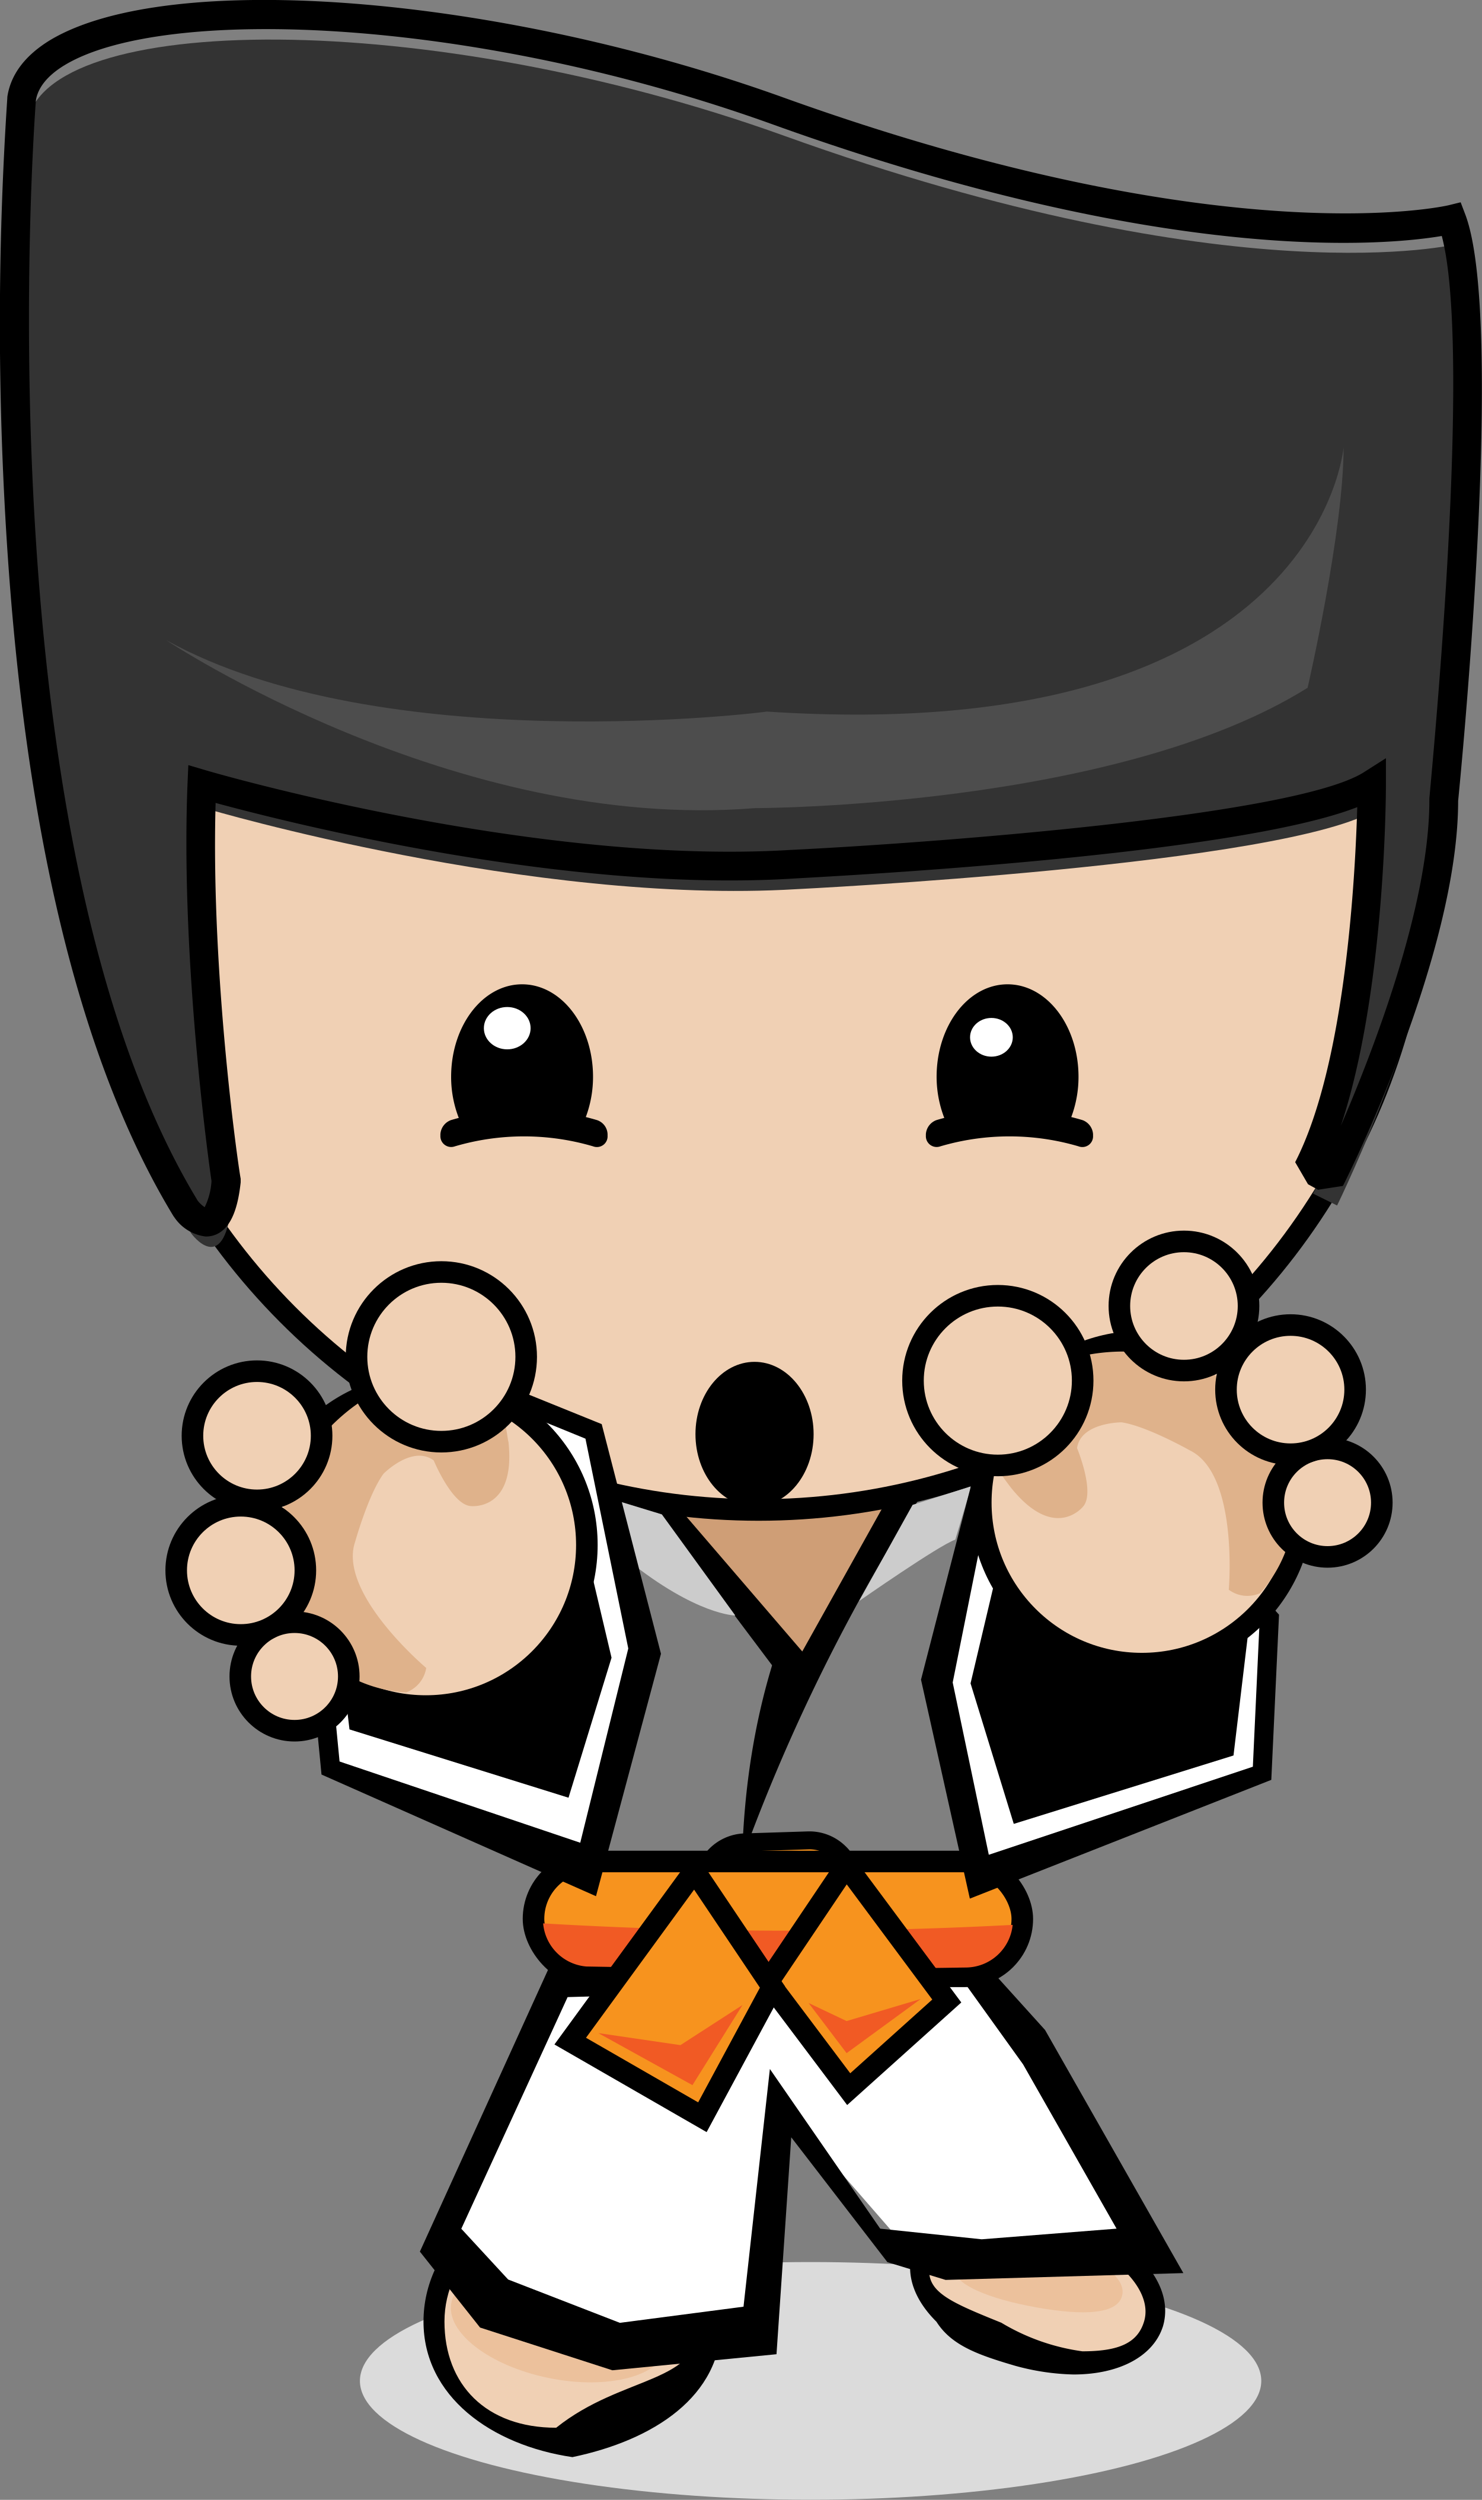 <?xml version="1.0" encoding="UTF-8"?> <svg xmlns="http://www.w3.org/2000/svg" viewBox="0 0 147.78 249.26"><rect x="0" y="0" width="147.78" height="249.26" fill="#808080" stroke="none"/><defs><style>.cls-1{fill:#cf9e76;}.cls-2,.cls-6{fill:#f0d0b4;}.cls-12,.cls-13,.cls-2,.cls-9{stroke:#000;stroke-miterlimit:10;}.cls-2,.cls-9{stroke-width:2.15px;}.cls-3{fill:#dbdbdb;}.cls-4,.cls-9{fill:#f7931e;}.cls-5{fill:#f15a24;}.cls-7{fill:#ecc19c;}.cls-8{fill:#fff;}.cls-10{fill:#ccc;}.cls-11{fill:#dfb28b;}.cls-12,.cls-13{stroke-width:1.21px;}.cls-13{fill:none;}.cls-14{fill:#333;}.cls-15{fill:#4d4d4d;}</style></defs><title>elvis</title><g id="Layer_2" data-name="Layer 2"><g id="Layer_1-2" data-name="Layer 1"><path d="M90.22,143.8S74.77,156.05,74,185.34a185.16,185.16,0,0,1,23.44-44.47Z"></path><path d="M64.47,147.19S77.78,157.58,79.38,164l-1.33,3.46-16-21.3Z"></path><path class="cls-1" d="M80,164.67l11.45-20.51s-10.92,3.46-27.7,1.6Z"></path><circle class="cls-2" cx="75.64" cy="84.26" r="66.3"></circle><ellipse class="cls-3" cx="80.83" cy="237.4" rx="44.94" ry="11.85"></ellipse><rect class="cls-4" x="70.33" y="183.39" width="14.65" height="14.91" rx="4.29" transform="translate(-110.66 274.47) rotate(-91.8)"></rect><path d="M85.26,196.57A5.32,5.32,0,0,1,81.07,199l-6.32.2a5.18,5.18,0,0,1-5.33-5l-.19-6.06a5.17,5.17,0,0,1,5-5.33l6.32-.2a5.14,5.14,0,0,1,3.7,1.41,5.09,5.09,0,0,1,1.63,3.6l.2,6.06A5.2,5.2,0,0,1,85.26,196.57Zm-13.74-10.5a3.47,3.47,0,0,0-.54,2l.19,6.06a3.42,3.42,0,0,0,3.52,3.3l6.32-.2a3.43,3.43,0,0,0,3.31-3.52l-.19-6a3.42,3.42,0,0,0-3.52-3.31l-6.32.2A3.4,3.4,0,0,0,71.52,186.07Z"></path><rect class="cls-5" x="71.18" y="190.88" width="13.09" height="6.39" rx="2.86"></rect><path class="cls-6" d="M107,235.86a19.82,19.82,0,0,1-5.54-.84c-6.48-1.9-10.7-6.34-9.59-10.09.75-2.55,3.81-4.13,8-4.13a20.18,20.18,0,0,1,5.54.83,17.66,17.66,0,0,1,7.43,4.15c1.95,1.94,2.72,4.05,2.16,5.95C114.28,234.28,111.22,235.86,107,235.86Z"></path><path d="M99.9,221.78a18.77,18.77,0,0,1,5.26.79c5.87,1.73,9.87,5.7,8.93,8.88-.64,2.19-2.56,3-6.16,3a21.29,21.29,0,0,1-8.08-2.85c-5.59-2.26-7.94-3.25-7-6.43.64-2.18,3.45-3.42,7.05-3.42m0-2h0c-4.63,0-8.05,1.85-8.93,4.83-.66,2.26.19,4.72,2.41,6.92,1.5,2.37,4.16,3.31,7.84,4.39a23.71,23.71,0,0,0,5.82.87c4.63,0,8-1.85,8.93-4.82.66-2.26-.19-4.72-2.41-6.93a18.76,18.76,0,0,0-7.84-4.38,20.72,20.72,0,0,0-5.82-.88Z"></path><path class="cls-7" d="M111.92,228.78c-.34,2-3.86,2.13-8.52,1.3s-8.7-2.33-8.35-4.29,4.4-2.87,9.06-2S112.27,226.83,111.92,228.78Z"></path><path class="cls-6" d="M57.08,243.91c-7.61,0-13.8-5.57-13.8-12.43s6.19-12.43,13.8-12.43,13.81,5.58,13.81,12.43S64.7,243.91,57.08,243.91Z"></path><path d="M57.08,220.1c7,0,12.76,5.09,12.76,11.38s-7.72,5.26-14.38,10.59c-7,0-11.14-4.3-11.14-10.59S50,220.1,57.08,220.1m0-2.1c-8.19,0-14.85,6.05-14.85,13.48S48.94,243.8,57.08,245c8.1-1.69,14.86-6.05,14.86-13.48S65.28,218,57.08,218Z"></path><ellipse class="cls-7" cx="55.77" cy="231.79" rx="5.43" ry="10.99" transform="translate(-182.49 239.85) rotate(-78.41)"></ellipse><polygon class="cls-8" points="55.66 197.72 43.68 224.09 49.67 228.88 61.66 233.08 75.44 231.28 77.83 209.71 89.82 223.49 94.61 225.89 115.58 225.29 103 203.12 97.01 196.53 55.66 197.72"></polygon><path d="M61.06,236.34l-13.19-4.26-6-7.57,12.82-28.19,42.9-1.24,6.62,7.33L118,226.65l-23.71.68-5.8-1.77L78.9,213.11l-1.47,21.63Zm-10.39-9.05,11.14,4.32L74.14,230l2.63-23.7,11,15.92,10.12,1.06,13.45-1.06-9.32-16.38L96.39,198,56.6,199.13,46,222.23Z"></path><rect class="cls-9" x="53.2" y="185.61" width="48.74" height="11.45" rx="5.73"></rect><path class="cls-5" d="M54.16,191.78a4.72,4.72,0,0,0,4.3,4.3l20,.35,17.93-.25a4.72,4.72,0,0,0,4.59-4.25A419.44,419.44,0,0,1,54.16,191.78Z"></path><polygon class="cls-9" points="84.39 186.03 94.41 199.52 84.63 208.31 76.59 197.62 84.39 186.03"></polygon><polygon class="cls-9" points="69.25 186.54 56.86 203.52 70.04 211.11 77.03 198.13 69.25 186.54"></polygon><path class="cls-10" d="M59,148.86,66,151l7.32,10.08s-3.86,0-10.78-5.56Z"></path><path class="cls-10" d="M91,150.05l-5.33,9.59s8-5.59,9.59-6.12l1.6-5.33Z"></path><polygon class="cls-5" points="59.66 202.72 69.05 207.91 74.04 199.92 67.85 203.92 59.66 202.72"></polygon><polygon class="cls-5" points="80.63 199.72 84.42 204.72 91.81 199.32 84.42 201.52 80.63 199.72"></polygon><polygon class="cls-8" points="126.6 161.39 125.88 176.83 97.41 188 92.83 167.49 98.58 145.22 108.28 141.27 126.6 161.39"></polygon><path d="M96.71,189.31l-4.87-21.83,5.93-23,10.77-4.38,19,20.9-.77,16.47ZM95,167.76l3.6,17.18,26.33-8.78.67-14.42L108,142.42l-8.63,3.52Z"></path><polygon points="125.88 150.97 123 175.04 101.09 181.86 96.78 167.85 101.45 148.1 110.08 148.46 125.88 150.97"></polygon><circle class="cls-2" cx="113.86" cy="149.82" r="16.06"></circle><path class="cls-11" d="M98.35,143.2c1.55-6.56,10.2-9.65,17.78-8,8.66,1.86,14.32,9.71,12.64,17.53a13.29,13.29,0,0,1-3.13,6.13,3.1,3.1,0,0,1-3.11-.35s1-11.51-3.88-13.89c0,0-4.3-2.43-6.81-2.8,0,0-4.07,0-4.44,2.57,0,0,1.83,4.41.61,5.82,0,0-2.81,3.59-7.2-1.87C100.81,148.31,98,144.9,98.35,143.2Z"></path><circle class="cls-2" cx="99.5" cy="137.66" r="8.46"></circle><circle class="cls-2" cx="132.38" cy="149.83" r="5.41"></circle><circle class="cls-2" cx="128.69" cy="138.56" r="6.44"></circle><circle class="cls-2" cx="118.06" cy="130.22" r="6.44"></circle><polygon class="cls-8" points="31.27 158.84 32.96 176.29 58.79 187.74 64.92 164.93 59.19 142.74 49.53 138.8 31.27 158.84"></polygon><path d="M59.43,189.07,32.06,176.94l-1.78-18.43,19-20.85L60,142l5.91,22.9ZM33.86,175.64l24,8.1,4.79-19.37-4.27-20.92-8.59-3.51L32.27,159.18Z"></path><polygon points="31.99 148.46 34.85 172.44 56.69 179.25 60.98 165.29 56.33 145.6 47.74 145.96 31.99 148.46"></polygon><circle class="cls-2" cx="42.46" cy="154.05" r="16.06"></circle><path class="cls-11" d="M48.75,138.4c-5.74-3.54-14,.39-18.25,6.9-4.81,7.43-3.26,17,3.45,21.33a13.43,13.43,0,0,0,6.55,2.12,3.12,3.12,0,0,0,2-2.44s-8.84-7.45-7.09-12.57c0,0,1.33-4.76,2.84-6.8,0,0,2.86-2.9,5-1.32,0,0,1.82,4.42,3.69,4.55,0,0,4.52.55,3.76-6.42C50.62,143.75,50.24,139.32,48.75,138.4Z"></path><circle class="cls-2" cx="44.01" cy="135.29" r="8.46"></circle><circle class="cls-2" cx="29.37" cy="167.16" r="5.41"></circle><circle class="cls-2" cx="24.01" cy="156.58" r="6.44"></circle><circle class="cls-2" cx="25.63" cy="143.16" r="6.44"></circle><ellipse cx="75.24" cy="143" rx="5.89" ry="7.21"></ellipse><path class="cls-12" d="M46.59,111.9a10.68,10.68,0,0,1-1-4.53c0-4.76,2.9-8.62,6.47-8.62s6.47,3.86,6.47,8.62a10.82,10.82,0,0,1-1,4.56"></path><path d="M59.34,113.73a25,25,0,0,0-14.18,0,.47.47,0,0,1-.64-.46v-.16a1,1,0,0,1,.64-.85,25,25,0,0,1,14.18,0,.93.93,0,0,1,.64.85v.16A.46.46,0,0,1,59.34,113.73Z"></path><path class="cls-13" d="M59.34,113.73a25,25,0,0,0-14.18,0,.47.47,0,0,1-.64-.46v-.16a1,1,0,0,1,.64-.85,25,25,0,0,1,14.18,0,.93.93,0,0,1,.64.85v.16A.46.46,0,0,1,59.34,113.73Z"></path><ellipse class="cls-8" cx="50.58" cy="102.52" rx="2.33" ry="2.11"></ellipse><path class="cls-12" d="M95,111.9a10.83,10.83,0,0,1-1-4.53c0-4.76,2.9-8.62,6.47-8.62s6.47,3.86,6.47,8.62a10.82,10.82,0,0,1-1,4.56"></path><path d="M107.75,113.73a25,25,0,0,0-14.18,0,.47.47,0,0,1-.64-.46v-.16a1,1,0,0,1,.64-.85,25,25,0,0,1,14.18,0,1,1,0,0,1,.64.85v.16A.46.46,0,0,1,107.75,113.73Z"></path><path class="cls-13" d="M107.75,113.73a25,25,0,0,0-14.18,0,.47.47,0,0,1-.64-.46v-.16a1,1,0,0,1,.64-.85,25,25,0,0,1,14.18,0,1,1,0,0,1,.64.85v.16A.46.46,0,0,1,107.75,113.73Z"></path><ellipse class="cls-8" cx="98.86" cy="103.43" rx="2.13" ry="1.93"></ellipse><path class="cls-14" d="M19.08,123s3.2,4.4,4-2.8c0,0-3.2-21.17-2.4-39.54,0,0,32.36,9.58,58.72,8,0,0,49.14-2.4,57.93-8,0,0,0,26-6.4,38.35l2.4,1.19s11.19-22.77,11.19-37.95c0,0,4.79-47.53.79-57.92,0,0-22,5.44-67.11-10.79C42.65.75,4.3,1.15,2.7,12.34,2.7,12.34-3.29,86.24,19.08,123Z"></path><path d="M20.49,123.29a4.4,4.4,0,0,1-3.11-1.92l-.07-.09C7.91,105.83,2.26,82.36.53,51.5A341.58,341.58,0,0,1,.73,9.76V9.67C1.06,7.44,2.49,5.53,5,4,16.81-3.08,49.62-.53,78.14,9.73c44.08,15.85,66.07,10.79,66.29,10.74l1.22-.3.45,1.18c4,10.48-.42,55.72-.7,58.51,0,15.33-11,37.45-11.49,38.39l-2.48.38-1-.55-1.28-2.2c5.07-9.83,6-28.84,6.19-35.4-12.8,5-54.5,7-56.38,7.13C56.15,89,28.66,82,21.5,80.06,21,97.65,23.91,117.32,24,117.52l0,.19,0,.18c-.22,2-.76,4.78-2.8,5.32A2.59,2.59,0,0,1,20.49,123.29Zm-.77-3.56a3.1,3.1,0,0,0,.69.64,6.74,6.74,0,0,0,.68-2.61C20.77,115.58,18,95.5,18.7,78.12l.08-1.83,1.76.52c.32.1,32.43,9.5,58.23,7.94C92.35,84.09,129.06,81.4,136,77l2.2-1.4v2.61c0,.94-.06,20.76-4.5,34.05,3.22-7.46,8.83-21.95,8.83-32.46v-.14c0-.46,4.4-44.19,1.24-56.13-5.41.91-27.18,3.09-66.62-11.09C47,1.57,16.26.59,6.47,6.48,4.76,7.51,3.79,8.71,3.58,10,3.41,12.23-1.88,84.15,19.72,119.73Z"></path><path class="cls-15" d="M16.54,63.81S45.3,83,75.26,80.58c0,0,35.95,0,55.13-12,0,0,3.59-15.58,3.59-24,0,0-2.39,30-57.52,26.37C76.46,71,38.11,75.79,16.54,63.81Z"></path></g></g></svg> 